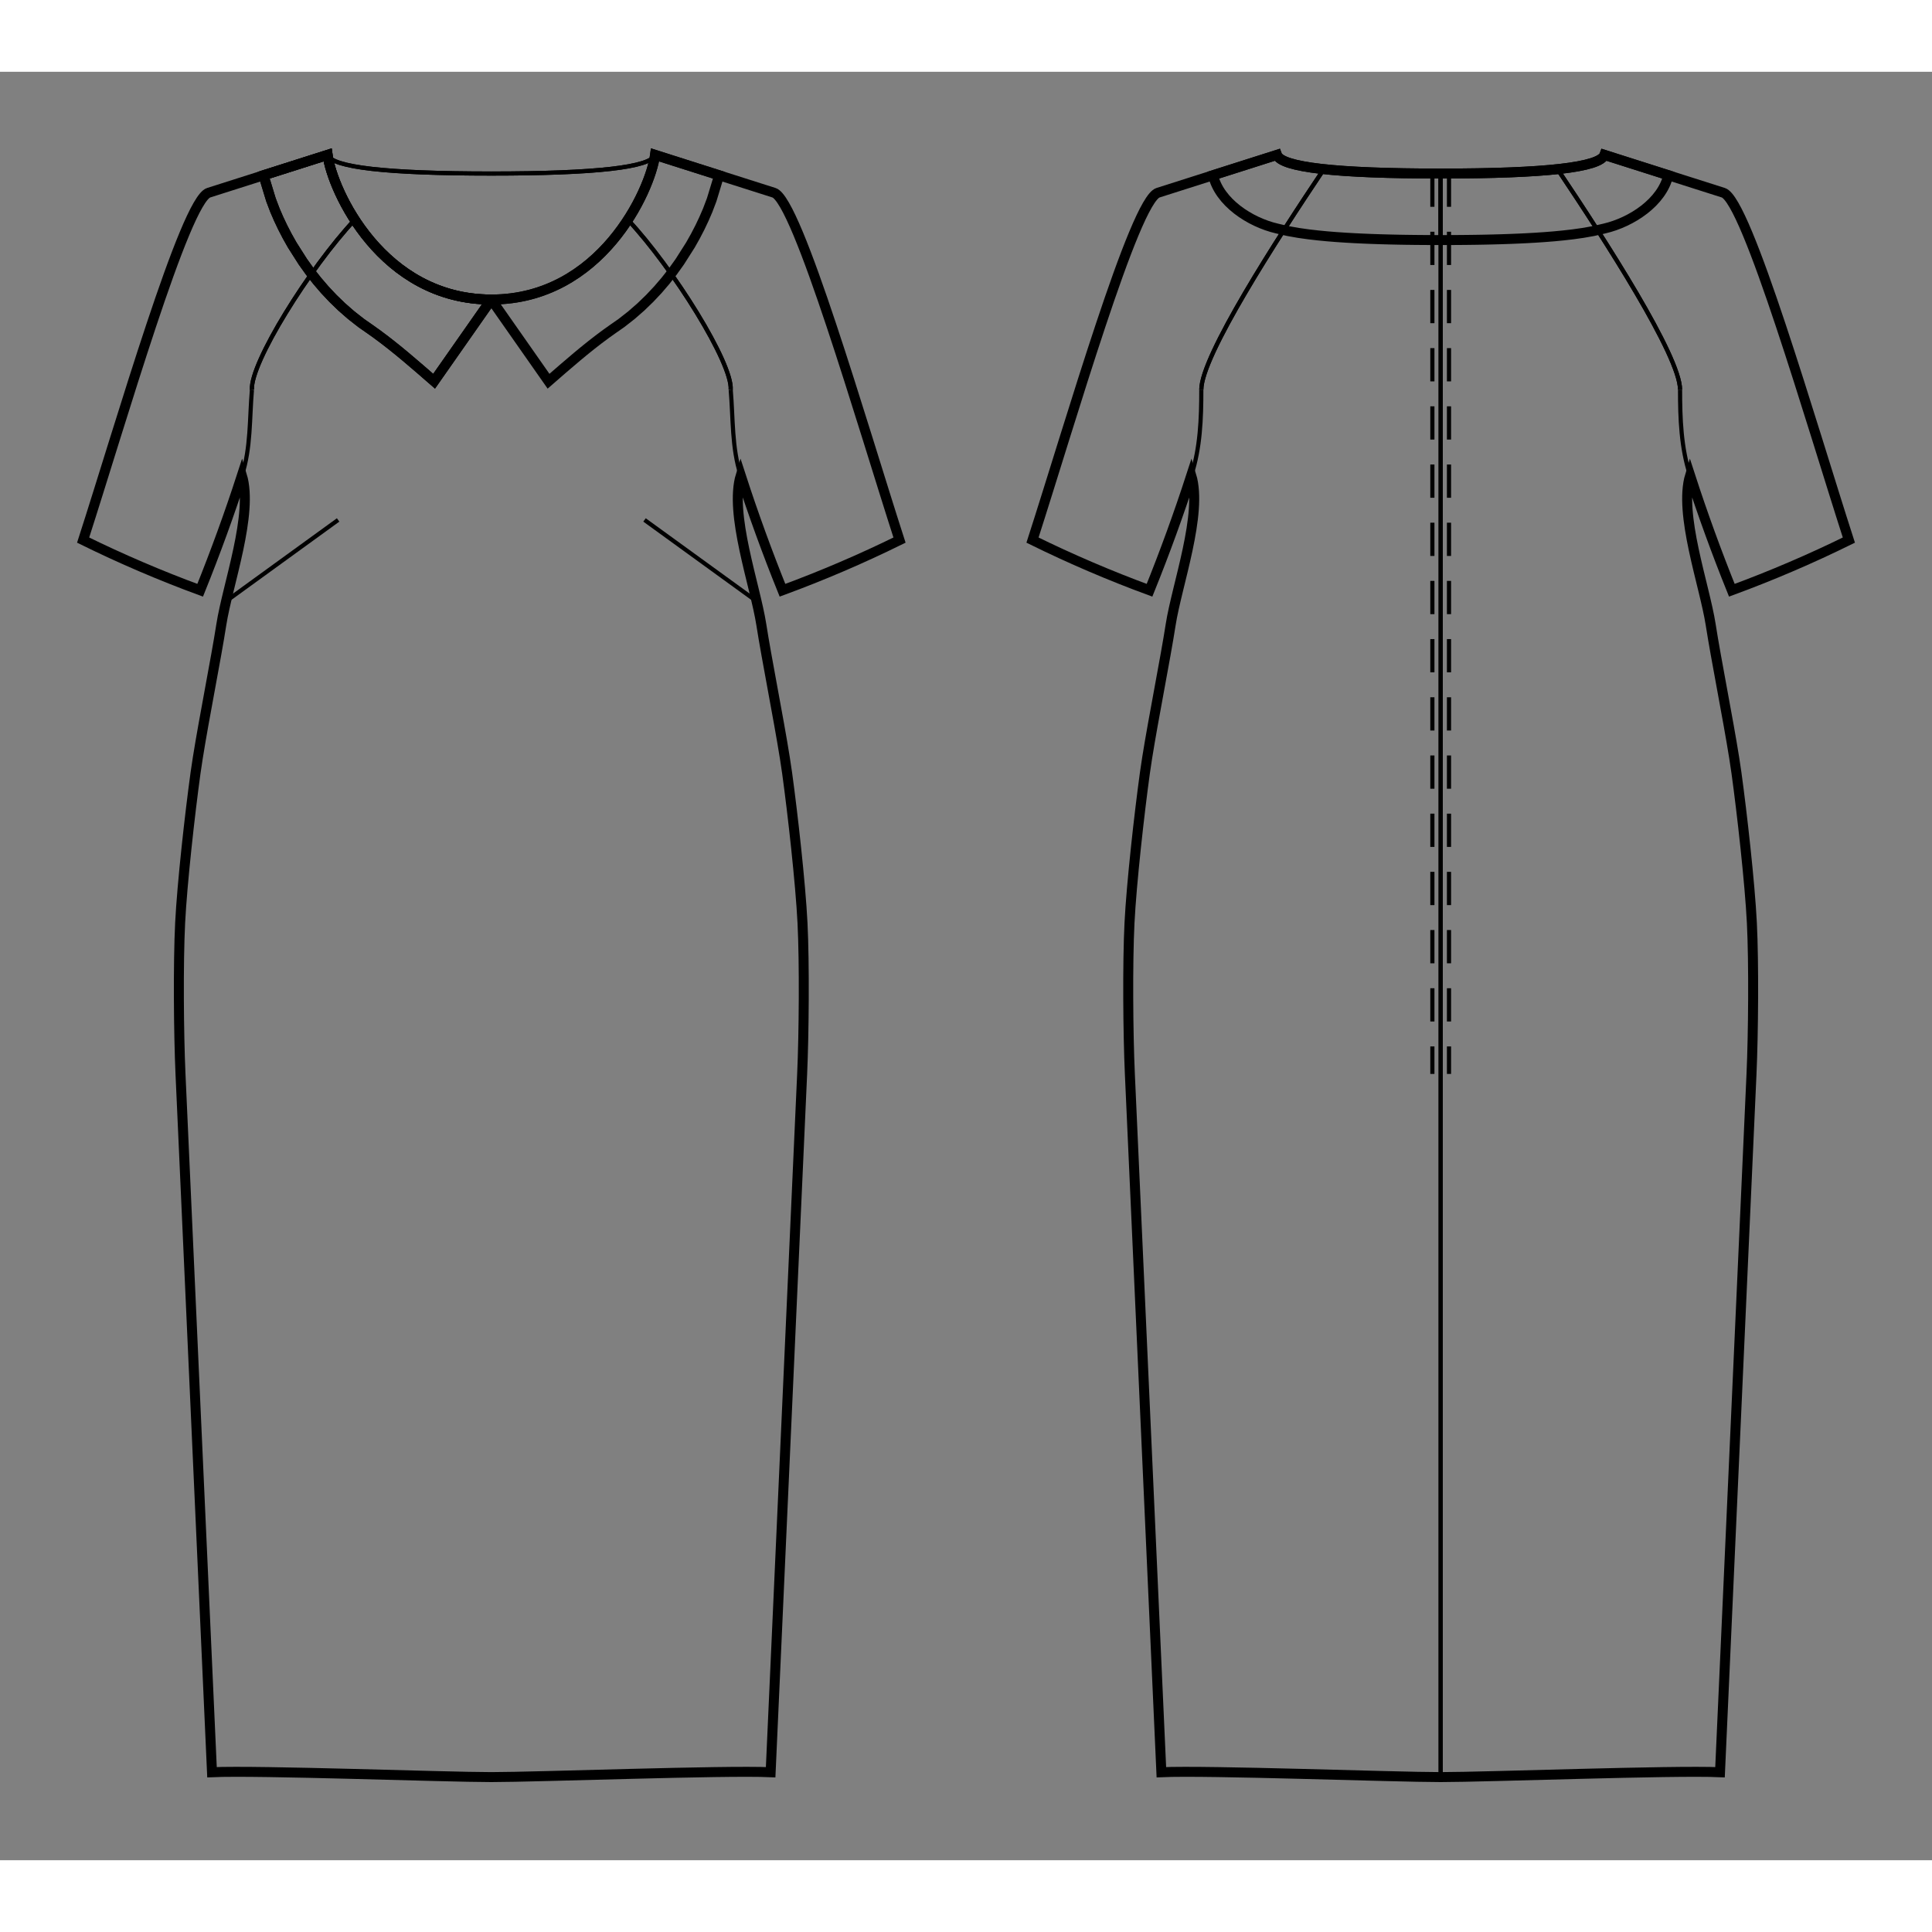 <svg id="mySVG" width="700" height="700" viewBox="-25.102, 12.45, 232.404, 215.137" version="1.1" xmlns="http://www.w3.org/2000/svg" xmlns:xlink="http://www.w3.org/1999/xlink" style="overflow: hidden; position: relative;"><rect x="-25.102" y="12.45" width="232.404" height="215.137" fill="#808080" stroke="none"/><defs><mask id="myMask" x="0" y="0" width="700" height="700" ><rect x="-1000" y="-1000" width="2000" height="2000" fill="white"/><path d="M 148.201 217.586 C 142.6 217.586 120.196 216.748 114.601 217 L 110.811 133 C 110.593 128.166 110.525 119.688 110.767 114.856 C 111.008 110.023 111.958 101.599 112.619 96.806 C 112.696 96.248 112.787 95.642 112.889 95 C 113.663 90.133 115.065 83.17 115.722 78.952 C 116.467 74.177 119.59 65.629 118.201 61 C 116.688 65.662 115.011 70.274 113.176 74.82 C 108.385 73.057 103.68 71.04 99.099 68.786 C 103.644 54.69 111.378 27.898 114.201 27 L 128.501 22.45 Q 129.317 24.693 148.201 24.693 Q 167.084 24.693 167.901 22.45 L 182.201 27 C 185.023 27.898 192.758 54.69 197.302 68.786 C 192.722 71.04 188.016 73.057 183.225 74.82 C 181.391 70.274 179.714 65.662 178.201 61 C 176.811 65.629 179.935 74.177 180.679 78.952 C 181.336 83.17 182.738 90.133 183.512 95 C 183.614 95.642 183.705 96.248 183.782 96.806 C 184.444 101.599 185.393 110.023 185.635 114.856 C 185.876 119.688 185.808 128.166 185.59 133 L 181.801 217 C 176.205 216.748 153.801 217.586 148.201 217.586" stroke="black" stroke-width="1.2" fill-opacity="1" fill="black" transform=""/><path d="M 148.201 24.693 Q 167.084 24.693 167.901 22.45 L 175.583 24.894 C 174.831 28.143 171.149 30.55 167.901 31.303 L 167.55 31.385 L 166.575 31.611 L 166.279 31.663 L 165.295 31.837 L 165.101 31.864 L 164.111 32.004 L 163.939 32.024 L 162.945 32.138 L 162.831 32.149 L 161.836 32.245 L 161.736 32.253 L 160.739 32.333 L 160.651 32.339 L 159.654 32.406 L 159.585 32.41 L 158.586 32.467 L 158.527 32.47 L 157.528 32.518 L 157.47 32.52 L 156.47 32.561 L 156.419 32.562 L 155.42 32.596 L 155.38 32.597 L 154.38 32.624 L 154.339 32.625 L 153.339 32.647 L 153.299 32.648 L 152.3 32.665 L 152.264 32.665 L 151.264 32.678 L 151.235 32.678 L 150.235 32.687 L 150.214 32.687 L 149.214 32.692 L 149.21 32.692 L 148.21 32.693 L 148.201 32.693 L 148.191 32.693 L 147.191 32.692 L 147.187 32.692 L 146.187 32.687 L 146.166 32.687 L 145.166 32.678 L 145.137 32.678 L 144.137 32.665 L 144.102 32.665 L 143.102 32.648 L 143.062 32.647 L 142.062 32.625 L 142.021 32.624 L 141.021 32.597 L 140.981 32.596 L 139.982 32.562 L 139.931 32.561 L 138.932 32.52 L 138.873 32.518 L 137.875 32.47 L 137.815 32.467 L 136.817 32.41 L 136.747 32.406 L 135.75 32.339 L 135.662 32.333 L 134.665 32.253 L 134.565 32.245 L 133.57 32.149 L 133.456 32.138 L 132.463 32.024 L 132.29 32.004 L 131.3 31.864 L 131.107 31.837 L 130.122 31.663 L 129.826 31.611 L 128.852 31.385 L 128.501 31.303 C 125.252 30.55 121.571 28.143 120.819 24.894 L 128.501 22.45 Q 129.317 24.693 148.201 24.693" stroke="black" stroke-width="1.2" fill-opacity="1" fill="black" transform=""/><path d="M 34 217.586 C 28.399 217.586 5.995 216.748 0.4 217 L -3.39 133 C -3.607 128.166 -3.675 119.688 -3.434 114.856 C -3.193 110.023 -2.243 101.599 -1.582 96.806 C -1.504 96.248 -1.413 95.642 -1.311 95 C -0.538 90.133 0.864 83.17 1.522 78.952 C 2.266 74.177 5.389 65.629 4 61 C 2.487 65.662 0.81 70.274 -1.024 74.82 C -5.816 73.057 -10.521 71.04 -15.102 68.786 C -10.557 54.69 -2.823 27.898 0 27 L 14.3 22.45 C 14.883 26.791 20.859 39.846 34 39.846 C 47.141 39.846 53.117 26.791 53.7 22.45 L 68 27 C 70.823 27.898 78.557 54.69 83.102 68.786 C 78.521 71.04 73.816 73.057 69.024 74.82 C 67.19 70.274 65.513 65.662 64 61 C 62.611 65.629 65.734 74.177 66.478 78.952 C 67.136 83.17 68.538 90.133 69.311 95 C 69.413 95.642 69.504 96.248 69.582 96.806 C 70.243 101.599 71.193 110.023 71.434 114.856 C 71.675 119.688 71.607 128.166 71.39 133 L 67.6 217 C 62.005 216.748 39.601 217.586 34 217.586" stroke="black" stroke-width="1.2" fill-opacity="1" fill="black" transform=""/><path d="M 34 39.846 C 34 39.846 27.117 49.676 27.117 49.676 C 24.863 47.712 22.608 45.733 20.193 43.972 L 19.367 43.384 L 19.179 43.253 L 18.359 42.681 L 17.927 42.343 L 17.14 41.726 L 16.754 41.389 L 16.001 40.731 L 15.659 40.4 L 14.941 39.705 L 14.639 39.384 L 13.954 38.655 L 13.692 38.349 L 13.041 37.59 L 12.813 37.299 L 12.195 36.512 L 11.916 36.121 L 11.334 35.308 L 11.116 34.965 L 10.579 34.121 L 10.043 33.277 L 9.935 33.085 L 9.445 32.214 L 9.361 32.051 L 8.901 31.163 L 8.84 31.034 L 8.412 30.13 L 8.371 30.034 L 7.974 29.117 L 7.847 28.782 L 7.492 27.847 L 7.277 27.143 L 6.986 26.186 L 6.696 25.229 L 6.618 24.894 L 14.3 22.45 C 14.883 26.791 20.859 39.846 34 39.846" stroke="black" stroke-width="1.2" fill-opacity="1" fill="black" transform=""/><path d="M 34 39.846 C 47.141 39.846 53.117 26.791 53.7 22.45 L 61.382 24.894 L 61.304 25.229 L 61.014 26.186 L 60.723 27.143 L 60.508 27.847 L 60.153 28.782 L 60.026 29.117 L 59.629 30.034 L 59.588 30.13 L 59.16 31.034 L 59.099 31.163 L 58.639 32.051 L 58.555 32.214 L 58.065 33.085 L 57.957 33.277 L 57.421 34.121 L 56.884 34.965 L 56.666 35.308 L 56.084 36.121 L 55.805 36.512 L 55.187 37.299 L 54.959 37.59 L 54.308 38.349 L 54.046 38.655 L 53.361 39.384 L 53.059 39.705 L 52.341 40.4 L 51.999 40.731 L 51.246 41.389 L 50.86 41.726 L 50.073 42.343 L 49.641 42.681 L 48.821 43.253 L 48.633 43.384 L 47.807 43.972 C 45.392 45.733 43.137 47.712 40.883 49.676 C 40.883 49.676 34 39.846 34 39.846" stroke="black" stroke-width="1.2" fill-opacity="1" fill="black" transform=""/><path d="M 34 39.846 C 34 39.846 27.117 49.676 27.117 49.676 C 24.863 47.712 22.608 45.733 20.193 43.972 L 19.367 43.384 L 19.179 43.253 L 18.359 42.681 L 17.927 42.343 L 17.14 41.726 L 16.754 41.389 L 16.001 40.731 L 15.659 40.4 L 14.941 39.705 L 14.639 39.384 L 13.954 38.655 L 13.692 38.349 L 13.041 37.59 L 12.813 37.299 L 12.195 36.512 L 11.916 36.121 L 11.334 35.308 L 11.116 34.965 L 10.579 34.121 L 10.043 33.277 L 9.935 33.085 L 9.445 32.214 L 9.361 32.051 L 8.901 31.163 L 8.84 31.034 L 8.412 30.13 L 8.371 30.034 L 7.974 29.117 L 7.847 28.782 L 7.492 27.847 L 7.277 27.143 L 6.986 26.186 L 6.696 25.229 L 6.618 24.894 L 14.3 22.45 C 14.883 26.791 20.859 39.846 34 39.846" stroke="black" stroke-width="1.2" fill-opacity="1" fill="black" transform=""/></mask></defs><rect x="-1000" y="-1000" width="2000" height="2000" fill="white" mask="url(#myMask)"></rect><path d="M 148.201 217.586 C 142.6 217.586 120.196 216.748 114.601 217 L 110.811 133 C 110.593 128.166 110.525 119.688 110.767 114.856 C 111.008 110.023 111.958 101.599 112.619 96.806 C 112.696 96.248 112.787 95.642 112.889 95 C 113.663 90.133 115.065 83.17 115.722 78.952 C 116.467 74.177 119.59 65.629 118.201 61 C 116.688 65.662 115.011 70.274 113.176 74.82 C 108.385 73.057 103.68 71.04 99.099 68.786 C 103.644 54.69 111.378 27.898 114.201 27 L 128.501 22.45 Q 129.317 24.693 148.201 24.693 Q 167.084 24.693 167.901 22.45 L 182.201 27 C 185.023 27.898 192.758 54.69 197.302 68.786 C 192.722 71.04 188.016 73.057 183.225 74.82 C 181.391 70.274 179.714 65.662 178.201 61 C 176.811 65.629 179.935 74.177 180.679 78.952 C 181.336 83.17 182.738 90.133 183.512 95 C 183.614 95.642 183.705 96.248 183.782 96.806 C 184.444 101.599 185.393 110.023 185.635 114.856 C 185.876 119.688 185.808 128.166 185.59 133 L 181.801 217 C 176.205 216.748 153.801 217.586 148.201 217.586" stroke="black" stroke-width="1.2" fill-opacity="0" fill="white" transform=""/><path d="M 118.201 61 C 119.282 57.714 119.406 54.152 119.406 50.693" stroke="#000" stroke-width="0.5" fill-opacity="0" fill="white" transform=""/><path d="M 134.146 24.167 C 128.51 32.567 119.406 46.646 119.406 50.693" stroke="#000" stroke-width="0.5" fill-opacity="0" fill="white" transform=""/><path d="M 148.201 24.693 L 148.201 217.586" stroke="#000" stroke-width="0.5" fill-opacity="0" fill="white" transform=""/><path d="M 149.201 24.693 L 149.201 25.693 L 149.201 26.693 L 149.201 27.693 L 149.201 28.693 L 149.201 29.693 L 149.201 30.693 L 149.201 31.693 L 149.201 32.693 L 149.201 33.693 L 149.201 34.693 L 149.201 35.693 L 149.201 36.693 L 149.201 37.693 L 149.201 38.693 L 149.201 39.693 L 149.201 40.693 L 149.201 41.693 L 149.201 42.693 L 149.201 43.693 L 149.201 44.693 L 149.201 45.693 L 149.201 46.693 L 149.201 47.693 L 149.201 48.693 L 149.201 49.693 L 149.201 50.693 L 149.201 51.693 L 149.201 52.693 L 149.201 53.693 L 149.201 54.693 L 149.201 55.693 L 149.201 56.693 L 149.201 57.693 L 149.201 58.693 L 149.201 59.693 L 149.201 60.693 L 149.201 61.693 L 149.201 62.693 L 149.201 63.693 L 149.201 64.693 L 149.201 65.693 L 149.201 66.693 L 149.201 67.693 L 149.201 68.693 L 149.201 69.693 L 149.201 70.693 L 149.201 71.693 L 149.201 72.693 L 149.201 73.693 L 149.201 74.693 L 149.201 75.693 L 149.201 76.693 L 149.201 77.693 L 149.201 78.693 L 149.201 79.693 L 149.201 80.693 L 149.201 81.693 L 149.201 82.693 L 149.201 83.693 L 149.201 84.693 L 149.201 85.693 L 149.201 86.693 L 149.201 87.693 L 149.201 88.693 L 149.201 89.693 L 149.201 90.693 L 149.201 91.693 L 149.201 92.693 L 149.201 93.693 L 149.201 94.693 L 149.201 95.693 L 149.201 96.693 L 149.201 97.693 L 149.201 98.693 L 149.201 99.693 L 149.201 100.693 L 149.201 101.693 L 149.201 102.693 L 149.201 103.693 L 149.201 104.693 L 149.201 105.693 L 149.201 106.693 L 149.201 107.693 L 149.201 108.693 L 149.201 109.693 L 149.201 110.693 L 149.201 111.693 L 149.201 112.693 L 149.201 113.693 L 149.201 114.693 L 149.201 115.693 L 149.201 116.693 L 149.201 117.693 L 149.201 118.693 L 149.201 119.693 L 149.201 120.693 L 149.201 121.693 L 149.201 122.693 L 149.201 123.693 L 149.201 124.693 L 149.201 125.693 L 149.201 126.693 L 149.201 127.693 L 149.201 128.693 L 149.201 129.693 L 149.201 130.693 L 149.201 131.693 L 149.201 132.693 L 149.201 133" stroke-dasharray="4, 3" stroke="#000" stroke-width="0.5" fill-opacity="0" fill="white" transform=""/><path d="M 162.255 24.167 C 167.891 32.567 176.995 46.646 176.995 50.693" stroke="#000" stroke-width="0.5" fill-opacity="0" fill="white" transform=""/><path d="M 134.146 24.167 C 128.51 32.567 119.406 46.646 119.406 50.693" stroke="#000" stroke-width="0.5" fill-opacity="0" fill="white" transform=""/><path d="M 162.255 24.167 C 167.891 32.567 176.995 46.646 176.995 50.693" stroke="#000" stroke-width="0.5" fill-opacity="0" fill="white" transform=""/><path d="M 148.201 24.693 L 148.201 217.586" stroke="#000" stroke-width="0.5" fill-opacity="0" fill="white" transform=""/><path d="M 147.201 24.693 L 147.201 25.693 L 147.201 26.693 L 147.201 27.693 L 147.201 28.693 L 147.201 29.693 L 147.201 30.693 L 147.201 31.693 L 147.201 32.693 L 147.201 33.693 L 147.201 34.693 L 147.201 35.693 L 147.201 36.693 L 147.201 37.693 L 147.201 38.693 L 147.201 39.693 L 147.201 40.693 L 147.201 41.693 L 147.201 42.693 L 147.201 43.693 L 147.201 44.693 L 147.201 45.693 L 147.201 46.693 L 147.201 47.693 L 147.201 48.693 L 147.201 49.693 L 147.201 50.693 L 147.201 51.693 L 147.201 52.693 L 147.201 53.693 L 147.201 54.693 L 147.201 55.693 L 147.201 56.693 L 147.201 57.693 L 147.201 58.693 L 147.201 59.693 L 147.201 60.693 L 147.201 61.693 L 147.201 62.693 L 147.201 63.693 L 147.201 64.693 L 147.201 65.693 L 147.201 66.693 L 147.201 67.693 L 147.201 68.693 L 147.201 69.693 L 147.201 70.693 L 147.201 71.693 L 147.201 72.693 L 147.201 73.693 L 147.201 74.693 L 147.201 75.693 L 147.201 76.693 L 147.201 77.693 L 147.201 78.693 L 147.201 79.693 L 147.201 80.693 L 147.201 81.693 L 147.201 82.693 L 147.201 83.693 L 147.201 84.693 L 147.201 85.693 L 147.201 86.693 L 147.201 87.693 L 147.201 88.693 L 147.201 89.693 L 147.201 90.693 L 147.201 91.693 L 147.201 92.693 L 147.201 93.693 L 147.201 94.693 L 147.201 95.693 L 147.201 96.693 L 147.201 97.693 L 147.201 98.693 L 147.201 99.693 L 147.201 100.693 L 147.201 101.693 L 147.201 102.693 L 147.201 103.693 L 147.201 104.693 L 147.201 105.693 L 147.201 106.693 L 147.201 107.693 L 147.201 108.693 L 147.201 109.693 L 147.201 110.693 L 147.201 111.693 L 147.201 112.693 L 147.201 113.693 L 147.201 114.693 L 147.201 115.693 L 147.201 116.693 L 147.201 117.693 L 147.201 118.693 L 147.201 119.693 L 147.201 120.693 L 147.201 121.693 L 147.201 122.693 L 147.201 123.693 L 147.201 124.693 L 147.201 125.693 L 147.201 126.693 L 147.201 127.693 L 147.201 128.693 L 147.201 129.693 L 147.201 130.693 L 147.201 131.693 L 147.201 132.693 L 147.201 133" stroke-dasharray="4, 3" stroke="#000" stroke-width="0.5" fill-opacity="0" fill="white" transform=""/><path d="M 178.201 61 C 177.119 57.714 176.995 54.152 176.995 50.693" stroke="#000" stroke-width="0.5" fill-opacity="0" fill="white" transform=""/><path d="M 148.201 24.693 Q 167.084 24.693 167.901 22.45 L 175.583 24.894 C 174.831 28.143 171.149 30.55 167.901 31.303 L 167.55 31.385 L 166.575 31.611 L 166.279 31.663 L 165.295 31.837 L 165.101 31.864 L 164.111 32.004 L 163.939 32.024 L 162.945 32.138 L 162.831 32.149 L 161.836 32.245 L 161.736 32.253 L 160.739 32.333 L 160.651 32.339 L 159.654 32.406 L 159.585 32.41 L 158.586 32.467 L 158.527 32.47 L 157.528 32.518 L 157.47 32.52 L 156.47 32.561 L 156.419 32.562 L 155.42 32.596 L 155.38 32.597 L 154.38 32.624 L 154.339 32.625 L 153.339 32.647 L 153.299 32.648 L 152.3 32.665 L 152.264 32.665 L 151.264 32.678 L 151.235 32.678 L 150.235 32.687 L 150.214 32.687 L 149.214 32.692 L 149.21 32.692 L 148.21 32.693 L 148.201 32.693 L 148.191 32.693 L 147.191 32.692 L 147.187 32.692 L 146.187 32.687 L 146.166 32.687 L 145.166 32.678 L 145.137 32.678 L 144.137 32.665 L 144.102 32.665 L 143.102 32.648 L 143.062 32.647 L 142.062 32.625 L 142.021 32.624 L 141.021 32.597 L 140.981 32.596 L 139.982 32.562 L 139.931 32.561 L 138.932 32.52 L 138.873 32.518 L 137.875 32.47 L 137.815 32.467 L 136.817 32.41 L 136.747 32.406 L 135.75 32.339 L 135.662 32.333 L 134.665 32.253 L 134.565 32.245 L 133.57 32.149 L 133.456 32.138 L 132.463 32.024 L 132.29 32.004 L 131.3 31.864 L 131.107 31.837 L 130.122 31.663 L 129.826 31.611 L 128.852 31.385 L 128.501 31.303 C 125.252 30.55 121.571 28.143 120.819 24.894 L 128.501 22.45 Q 129.317 24.693 148.201 24.693" stroke="black" stroke-width="1.2" fill-opacity="0" fill="white" transform=""/><path d="M 148.201 32.693 L 148.191 32.693 L 147.191 32.692 L 147.187 32.692 L 146.187 32.687 L 146.166 32.687 L 145.166 32.678 L 145.137 32.678 L 144.137 32.665 L 144.102 32.665 L 143.102 32.648 L 143.062 32.647 L 142.062 32.625 L 142.021 32.624 L 141.021 32.597 L 140.981 32.596 L 139.982 32.562 L 139.931 32.561 L 138.932 32.52 L 138.873 32.518 L 137.875 32.47 L 137.815 32.467 L 136.817 32.41 L 136.747 32.406 L 135.75 32.339 L 135.662 32.333 L 134.665 32.253 L 134.565 32.245 L 133.57 32.149 L 133.456 32.138 L 132.463 32.024 L 132.29 32.004 L 131.3 31.864 L 131.107 31.837 L 130.122 31.663 L 129.826 31.611 L 128.852 31.385 L 128.501 31.303 C 125.252 30.55 121.571 28.143 120.819 24.894" stroke="#000" stroke-width="0.5" fill-opacity="0" fill="white" transform=""/><path d="M 148.201 24.693 L 148.201 32.693" stroke="#000" stroke-width="0.5" fill-opacity="0" fill="white" transform=""/><path d="M 148.201 24.693 L 148.201 32.693" stroke="#000" stroke-width="0.5" fill-opacity="0" fill="white" transform=""/><path d="M 34 217.586 C 28.399 217.586 5.995 216.748 0.4 217 L -3.39 133 C -3.607 128.166 -3.675 119.688 -3.434 114.856 C -3.193 110.023 -2.243 101.599 -1.582 96.806 C -1.504 96.248 -1.413 95.642 -1.311 95 C -0.538 90.133 0.864 83.17 1.522 78.952 C 2.266 74.177 5.389 65.629 4 61 C 2.487 65.662 0.81 70.274 -1.024 74.82 C -5.816 73.057 -10.521 71.04 -15.102 68.786 C -10.557 54.69 -2.823 27.898 0 27 L 14.3 22.45 C 14.883 26.791 20.859 39.846 34 39.846 C 47.141 39.846 53.117 26.791 53.7 22.45 L 68 27 C 70.823 27.898 78.557 54.69 83.102 68.786 C 78.521 71.04 73.816 73.057 69.024 74.82 C 67.19 70.274 65.513 65.662 64 61 C 62.611 65.629 65.734 74.177 66.478 78.952 C 67.136 83.17 68.538 90.133 69.311 95 C 69.413 95.642 69.504 96.248 69.582 96.806 C 70.243 101.599 71.193 110.023 71.434 114.856 C 71.675 119.688 71.607 128.166 71.39 133 L 67.6 217 C 62.005 216.748 39.601 217.586 34 217.586" stroke="black" stroke-width="1.2" fill-opacity="0" fill="white" transform=""/><path d="M 14.3 22.45 Q 15.117 24.693 34 24.693" stroke="#000" stroke-width="0.5" fill-opacity="0" fill="white" transform=""/><path d="M 5.205 50.693 C 4.989 47.514 12.124 36.06 17.573 30.252" stroke="#000" stroke-width="0.5" fill-opacity="0" fill="white" transform=""/><path d="M 2.096 76.133 L 15.571 66.361" stroke="#000" stroke-width="0.5" fill-opacity="0" fill="white" transform=""/><path d="M 4 61 C 5.082 57.714 4.904 54.139 5.205 50.693" stroke="#000" stroke-width="0.5" fill-opacity="0" fill="white" transform=""/><path d="M 5.205 50.693 C 4.989 47.514 12.124 36.06 17.573 30.252" stroke="#000" stroke-width="0.5" fill-opacity="0" fill="white" transform=""/><path d="M 53.7 22.45 Q 52.883 24.693 34 24.693" stroke="#000" stroke-width="0.5" fill-opacity="0" fill="white" transform=""/><path d="M 14.3 22.45 Q 15.117 24.693 34 24.693" stroke="#000" stroke-width="0.5" fill-opacity="0" fill="white" transform=""/><path d="M 53.7 22.45 Q 52.883 24.693 34 24.693" stroke="#000" stroke-width="0.5" fill-opacity="0" fill="white" transform=""/><path d="M 62.795 50.693 C 63.011 47.514 55.876 36.06 50.427 30.252" stroke="#000" stroke-width="0.5" fill-opacity="0" fill="white" transform=""/><path d="M 65.904 76.133 L 52.429 66.361" stroke="#000" stroke-width="0.5" fill-opacity="0" fill="white" transform=""/><path d="M 64 61 C 62.918 57.714 63.096 54.139 62.795 50.693" stroke="#000" stroke-width="0.5" fill-opacity="0" fill="white" transform=""/><path d="M 62.795 50.693 C 63.011 47.514 55.876 36.06 50.427 30.252" stroke="#000" stroke-width="0.5" fill-opacity="0" fill="white" transform=""/><path d="M 34 39.846 C 34 39.846 27.117 49.676 27.117 49.676 C 24.863 47.712 22.608 45.733 20.193 43.972 L 19.367 43.384 L 19.179 43.253 L 18.359 42.681 L 17.927 42.343 L 17.14 41.726 L 16.754 41.389 L 16.001 40.731 L 15.659 40.4 L 14.941 39.705 L 14.639 39.384 L 13.954 38.655 L 13.692 38.349 L 13.041 37.59 L 12.813 37.299 L 12.195 36.512 L 11.916 36.121 L 11.334 35.308 L 11.116 34.965 L 10.579 34.121 L 10.043 33.277 L 9.935 33.085 L 9.445 32.214 L 9.361 32.051 L 8.901 31.163 L 8.84 31.034 L 8.412 30.13 L 8.371 30.034 L 7.974 29.117 L 7.847 28.782 L 7.492 27.847 L 7.277 27.143 L 6.986 26.186 L 6.696 25.229 L 6.618 24.894 L 14.3 22.45 C 14.883 26.791 20.859 39.846 34 39.846" stroke="black" stroke-width="1.2" fill-opacity="0" fill="white" transform=""/><path d="M 34 39.846 C 47.141 39.846 53.117 26.791 53.7 22.45 L 61.382 24.894 L 61.304 25.229 L 61.014 26.186 L 60.723 27.143 L 60.508 27.847 L 60.153 28.782 L 60.026 29.117 L 59.629 30.034 L 59.588 30.13 L 59.16 31.034 L 59.099 31.163 L 58.639 32.051 L 58.555 32.214 L 58.065 33.085 L 57.957 33.277 L 57.421 34.121 L 56.884 34.965 L 56.666 35.308 L 56.084 36.121 L 55.805 36.512 L 55.187 37.299 L 54.959 37.59 L 54.308 38.349 L 54.046 38.655 L 53.361 39.384 L 53.059 39.705 L 52.341 40.4 L 51.999 40.731 L 51.246 41.389 L 50.86 41.726 L 50.073 42.343 L 49.641 42.681 L 48.821 43.253 L 48.633 43.384 L 47.807 43.972 C 45.392 45.733 43.137 47.712 40.883 49.676 C 40.883 49.676 34 39.846 34 39.846" stroke="black" stroke-width="1.2" fill-opacity="0" fill="white" transform=""/><path d="M 34 39.846 C 34 39.846 27.117 49.676 27.117 49.676 C 24.863 47.712 22.608 45.733 20.193 43.972 L 19.367 43.384 L 19.179 43.253 L 18.359 42.681 L 17.927 42.343 L 17.14 41.726 L 16.754 41.389 L 16.001 40.731 L 15.659 40.4 L 14.941 39.705 L 14.639 39.384 L 13.954 38.655 L 13.692 38.349 L 13.041 37.59 L 12.813 37.299 L 12.195 36.512 L 11.916 36.121 L 11.334 35.308 L 11.116 34.965 L 10.579 34.121 L 10.043 33.277 L 9.935 33.085 L 9.445 32.214 L 9.361 32.051 L 8.901 31.163 L 8.84 31.034 L 8.412 30.13 L 8.371 30.034 L 7.974 29.117 L 7.847 28.782 L 7.492 27.847 L 7.277 27.143 L 6.986 26.186 L 6.696 25.229 L 6.618 24.894 L 14.3 22.45 C 14.883 26.791 20.859 39.846 34 39.846" stroke="black" stroke-width="1.2" fill-opacity="0" fill="white" transform=""/></svg>